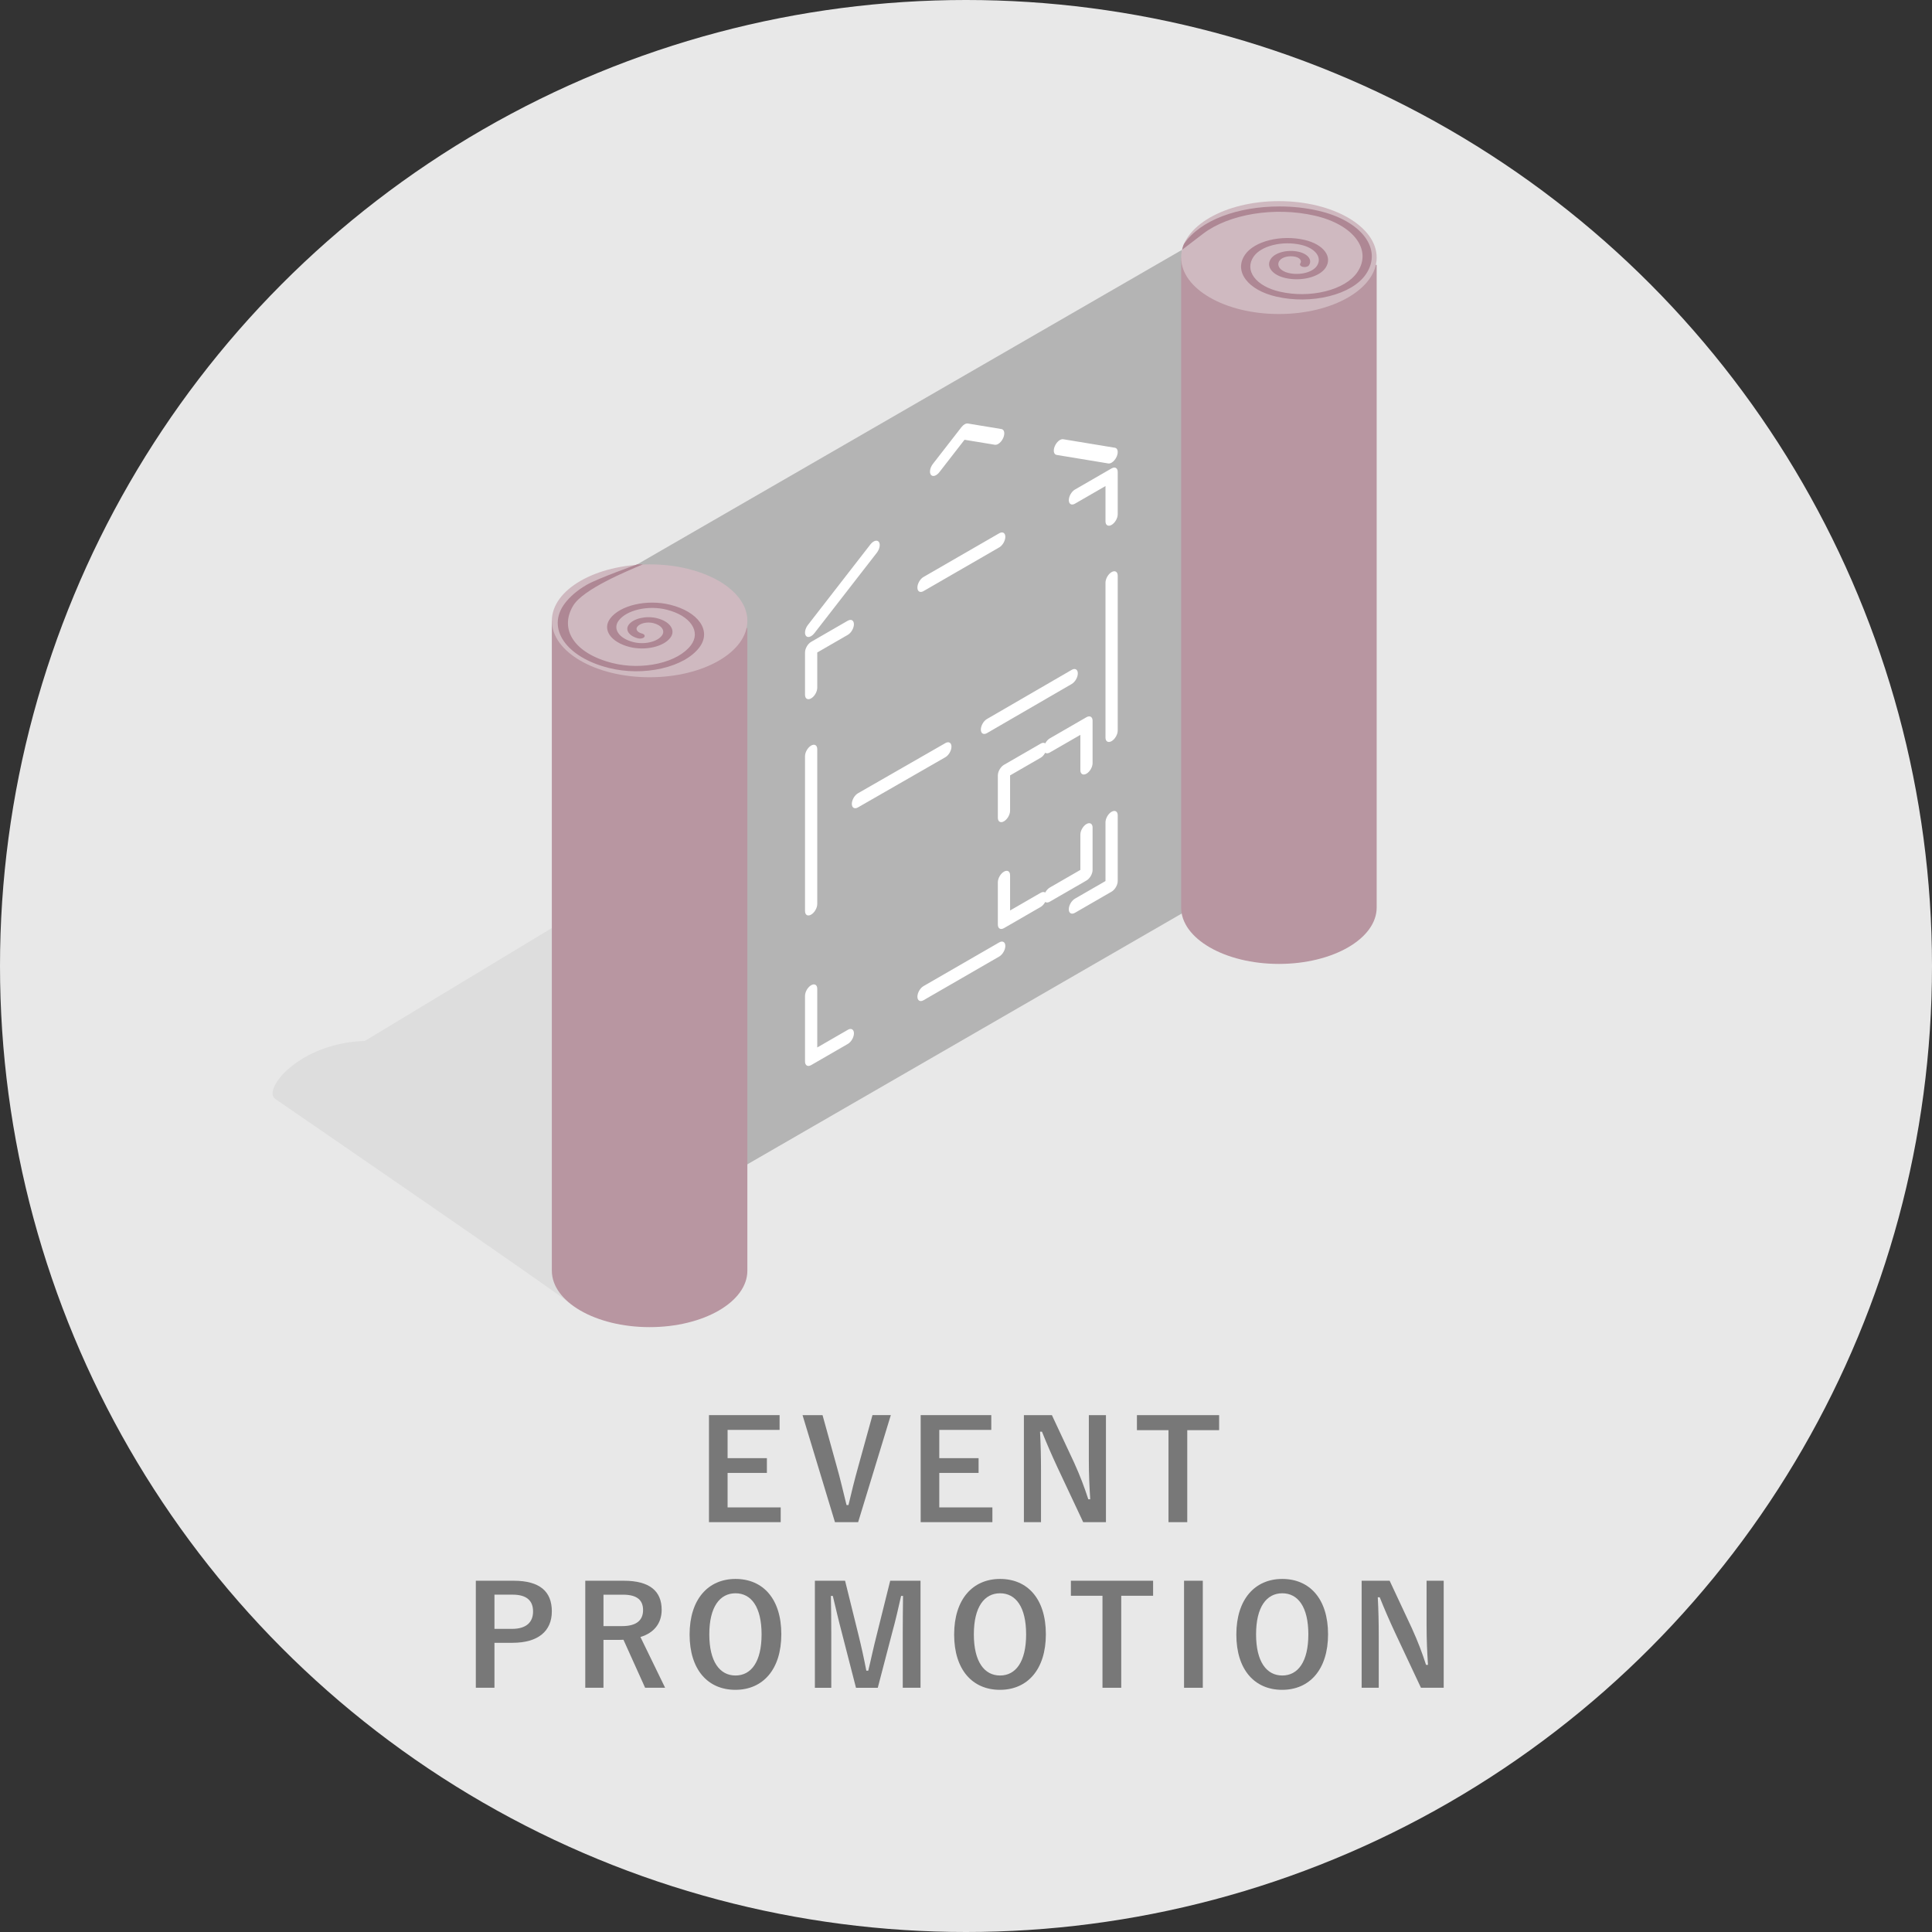 <?xml version="1.0" encoding="UTF-8"?>
<svg xmlns="http://www.w3.org/2000/svg" width="140" height="140" version="1.1" viewBox="0 0 140 140">
  <rect x="0" y="0" width="140" height="140" fill="#333333" stroke="none"/>
  <!-- Generator: Adobe Illustrator 28.6.0, SVG Export Plug-In . SVG Version: 1.2.0 Build 709)  -->
  <g>
    <g id="_レイヤー_1" data-name="レイヤー_1">
      <circle cx="70" cy="70" r="70" fill="#e8e8e8"/>
      <path d="M81.885,47.618c-.025-.074-.065-.145-.138-.208-.923-.799-5.404-.325-10.009,1.059-3.884,1.167-6.605,2.606-6.812,3.508-.003.005-.01.01-.013.015-.04.059.006.206.006.206,0,0,.008-.005.009-.006.002.006.002.011.004.017l-.012-.011-38.38,23.17h0s-.05.023-.137.064c-4.696.155-7.335,3.448-6.495,4.175,0,0,20.549,14.099,21.472,14.898.869.752,4.898.374,9.213-.829.184-2.24,1.098-4.047,2.464-5.457-.498-.747-.652-1.706-.107-2.592,1.939-3.153,4.719-4.688,7.895-6.413,4.53-2.461,9.321-4.568,13.634-7.408.586-.386,1.18-.742,1.778-1.086.015-.737.397-1.447,1.305-1.876,3.268-1.545,6.604-3.07,9.601-5.113,2.357-1.607,4.363-3.631,7.195-4.349.328-.083.69-.12,1.066-.132-5.617-4.863-13.46-11.654-13.46-11.654l-.077.022s-.002,0-.002,0Z" isolation="isolate" opacity=".05"/>
      <polygon points="45.867 89.157 85.657 66.184 85.657 18.102 45.867 41.075 45.867 89.157" fill="#b4b4b4"/>
      <path d="M85.59,65.759c0,2.259,3.172,4.09,7.085,4.09s7.084-1.831,7.084-4.09V19.192l-14.169-.526v47.093Z" fill="#b896a1"/>
      <path d="M92.675,14.575c-3.913,0-7.085,1.831-7.085,4.09s3.172,4.09,7.085,4.09,7.084-1.831,7.084-4.09-3.172-4.09-7.084-4.09Z" fill="#cfb9c0"/>
      <path d="M95.526,15.271c-.919-.211-1.867-.311-2.801-.311-3.026,0-5.737.985-6.921,2.705-.068.099-.147.437-.147.437,0,0,1.179-.907,1.564-1.195,1.843-1.38,5.117-1.952,8.058-1.277,2.809.645,4.186,2.489,3.069,4.11-.426.619-1.244,1.105-2.304,1.369-1.059.263-2.233.273-3.305.027-.841-.193-1.502-.564-1.86-1.043-.358-.48-.371-1.012-.037-1.497.261-.379.762-.676,1.41-.838.648-.161,1.367-.167,2.023-.017,1.049.241,1.564.93,1.147,1.535-.155.225-.453.402-.838.498-.386.096-.813.099-1.202.01-.61-.14-.909-.54-.666-.892.18-.262.696-.39,1.15-.286.328.075.49.291.359.481-.068.099.015.212.187.251.173.04.367-.009.435-.108.267-.388-.062-.828-.734-.983-.796-.183-1.702.043-2.019.503-.183.267-.176.558.021.822.196.263.559.467,1.02.573,1.149.264,2.454-.061,2.91-.724.554-.804-.129-1.718-1.521-2.038-1.697-.39-3.628.09-4.303,1.071-.4.581-.385,1.218.044,1.793s1.22,1.019,2.227,1.25c1.238.284,2.594.273,3.818-.032,1.224-.304,2.169-.866,2.661-1.581,1.253-1.82-.292-3.889-3.444-4.613h0Z" fill="#ae8794"/>
      <path d="M78.73,59.711c-.245.141-.443.485-.443.768v2.558l-2.216,1.279c-.245.141-.443.485-.443.768s.199.397.443.256l2.659-1.535c.245-.141.443-.485.443-.768v-3.07c0-.282-.198-.397-.443-.256ZM78.73,51.971l-2.657,1.534c-.245.141-.443.485-.443.768s.198.397.443.256l2.214-1.278v2.558c0,.283.198.397.443.256s.443-.485.443-.768v-3.07c0-.283-.198-.397-.443-.256ZM75.408,53.889l-2.657,1.534c-.245.141-.443.485-.443.767v3.07c0,.283.199.397.443.256.245-.141.443-.485.443-.768v-2.559l2.214-1.278c.245-.141.443-.485.443-.768s-.198-.397-.443-.256v.002ZM75.41,64.698l-2.216,1.279v-2.558c0-.283-.198-.397-.443-.256s-.443.485-.443.768v3.07c0,.283.199.397.443.256l2.659-1.535c.245-.141.443-.485.443-.768s-.198-.397-.443-.256ZM80.551,58.822c-.245.141-.443.485-.443.768v4.254l-2.216,1.279c-.245.141-.443.485-.443.768s.198.397.443.256l2.659-1.535c.245-.141.443-.485.443-.767v-4.766c0-.283-.198-.397-.443-.256h0ZM80.551,41.456c-.245.141-.443.485-.443.768v11.226c0,.283.198.397.443.256s.443-.485.443-.767v-11.227c0-.282-.198-.397-.443-.256ZM80.551,33.941l-2.657,1.534c-.245.141-.443.485-.443.768s.198.397.443.256l2.214-1.278v2.558c0,.283.198.397.443.256s.443-.485.443-.767v-3.07c0-.283-.198-.397-.443-.256h0ZM72.407,38.643l-5.486,3.167c-.245.141-.443.485-.443.768s.198.397.443.256l5.486-3.167c.245-.141.443-.485.443-.768s-.198-.397-.443-.256ZM61.435,44.978l-2.657,1.534c-.245.141-.443.485-.443.768v3.07c0,.283.198.397.443.256s.443-.485.443-.767v-2.558l2.214-1.278c.245-.141.443-.485.443-.767s-.199-.397-.443-.256v-.002ZM58.778,54.027c-.245.141-.443.485-.443.767v11.227c0,.282.198.397.443.256.245-.141.443-.485.443-.768v-11.226c0-.283-.198-.397-.443-.256ZM61.437,74.624l-2.216,1.279v-4.254c0-.283-.198-.397-.443-.256s-.443.485-.443.767v4.766c0,.283.198.397.443.256l2.659-1.535c.245-.141.443-.485.443-.768s-.198-.397-.443-.256h0ZM72.407,68.29l-5.485,3.167c-.245.141-.443.485-.443.768s.198.397.443.256l5.485-3.167c.245-.141.443-.485.443-.768s-.198-.397-.443-.256ZM68.504,53.849l-6.334,3.636c-.245.141-.443.485-.443.767s.198.397.443.256l6.334-3.636c.245-.141.443-.485.443-.768s-.198-.397-.443-.256h0ZM77.66,48.541l-6.141,3.561c-.245.141-.443.485-.443.767s.198.397.443.256l6.141-3.561c.245-.141.443-.485.443-.768s-.199-.397-.443-.256h0ZM63.073,39.451l-4.528,5.834c-.208.268-.273.621-.145.788.084.108.229.111.378.025.079-.046.159-.117.232-.21l4.528-5.834c.208-.268.273-.621.145-.788-.129-.166-.402-.084-.61.185ZM80.791,32.446l-3.746-.618c-.206-.034-.48.193-.612.507-.132.314-.073.596.133.63l3.746.618c.074.012.157-.01.239-.057.146-.084.289-.249.373-.451.132-.314.073-.596-.133-.63h0ZM72.572,31.091l-2.434-.401c-.143-.023-.327.08-.472.267l-2.065,2.66c-.208.268-.273.621-.145.788.128.166.4.084.61-.184l1.827-2.354,2.199.362c.074.012.157-.01.239-.057.146-.084.289-.25.373-.451.132-.314.073-.596-.133-.63h0Z" fill="#fff"/>
      <path d="M39.989,92.079c0,2.259,3.172,4.09,7.084,4.09s7.084-1.831,7.084-4.09v-46.567l-14.169-.526v47.093h0Z" fill="#b896a1"/>
      <ellipse cx="47.073" cy="44.986" rx="7.084" ry="4.09" fill="#cfb9c0"/>
      <path d="M48.568,43.824c-1.678-.418-3.631.031-4.354.999-.593.794.044,1.719,1.42,2.062,1.135.282,2.455-.021,2.945-.676.197-.263.204-.555.02-.822-.183-.267-.536-.476-.992-.59-.787-.196-1.704.015-2.043.469-.286.383.021.829.685.995.17.042.367-.002.44-.101.073-.098-.005-.212-.175-.254-.325-.081-.475-.299-.335-.487.193-.259.715-.378,1.163-.267.603.15.882.555.622.903-.166.222-.472.394-.862.484s-.817.086-1.203-.01c-1.037-.258-1.517-.955-1.07-1.554.28-.374.795-.664,1.451-.814.656-.15,1.375-.145,2.023.017.831.207,1.473.588,1.807,1.073s.321,1.017-.037,1.497c-.457.611-1.299,1.084-2.371,1.33-1.072.246-2.246.236-3.305-.027-2.776-.691-3.895-2.446-2.864-4.159.73-1.215,3.948-2.524,5.053-2.998h-.408s-2.87,1.025-3.66,1.482c-.66.381-1.208.839-1.6,1.363-1.342,1.799.099,3.892,3.214,4.667,1.223.305,2.579.316,3.817.032,1.238-.284,2.211-.83,2.738-1.536.429-.575.445-1.211.044-1.793-.401-.581-1.169-1.038-2.165-1.286h.002,0Z" fill="#ae8794"/>
      <g>
        <path d="M56.492,103.615h-3.768v2.049h2.848v1.069h-2.848v2.499h3.848v1.069h-5.197v-7.756h5.117v1.069h0Z" fill="#787878"/>
        <path d="M62.184,110.302h-1.68l-2.349-7.756h1.449l1.01,3.647c.29,1.01.489,1.919.729,2.869h.14c.22-.93.44-1.829.72-2.829l1.02-3.688h1.329l-2.368,7.756h0Z" fill="#787878"/>
        <path d="M71.832,103.615h-3.768v2.049h2.848v1.069h-2.848v2.499h3.848v1.069h-5.197v-7.756h5.117v1.069h0Z" fill="#787878"/>
        <path d="M80.142,110.302h-1.649l-1.879-3.998c-.449-.97-.76-1.689-1.109-2.559h-.14c.05.92.07,1.839.07,2.799v3.758h-1.239v-7.756h2.028l1.609,3.438c.439.97.739,1.76,1.029,2.659h.14c-.06-.949-.1-1.799-.1-2.839v-3.258h1.239v7.756h0Z" fill="#787878"/>
        <path d="M88.342,103.635h-2.309v6.667h-1.359v-6.667h-2.288v-1.089h5.956v1.089Z" fill="#787878"/>
        <path d="M37.219,114.546c1.909,0,2.769.789,2.769,2.219s-.989,2.278-2.849,2.278h-1.309v3.259h-1.35v-7.756s2.739,0,2.739,0ZM35.83,118.034h1.269c1.03,0,1.529-.47,1.529-1.26,0-.77-.449-1.219-1.479-1.219h-1.319v2.479Z" fill="#787878"/>
        <path d="M45.199,114.546c1.889,0,2.748.76,2.748,2.108,0,.96-.539,1.669-1.539,1.969l1.789,3.679h-1.449l-1.569-3.479c-.109,0-.22.01-.35.01h-1.1v3.469h-1.318v-7.756s2.788,0,2.788,0ZM43.729,117.834h1.35c1.06,0,1.52-.439,1.52-1.159,0-.689-.39-1.119-1.459-1.119h-1.41v2.278h0Z" fill="#787878"/>
        <path d="M56.617,118.424c0,2.559-1.34,4.027-3.328,4.027s-3.318-1.449-3.318-4.008,1.35-4.027,3.328-4.027c1.989,0,3.318,1.439,3.318,4.008ZM51.399,118.434c0,1.979.76,2.979,1.899,2.979s1.889-1,1.889-2.979c0-1.989-.749-2.979-1.889-2.979s-1.899.989-1.899,2.979Z" fill="#787878"/>
        <path d="M66.706,122.302h-1.289v-3.918c0-.97.01-1.819.02-2.738h-.14c-.2.889-.38,1.688-.64,2.639l-1.05,4.018h-1.579l-1.02-3.968c-.239-.899-.43-1.739-.659-2.688h-.14c.02.899.029,1.799.029,2.758v3.898h-1.188v-7.756h2.188l.979,3.958c.2.81.399,1.709.56,2.559h.14c.21-.85.37-1.649.6-2.539l.99-3.978h2.198v7.756h.001Z" fill="#787878"/>
        <path d="M75.787,118.424c0,2.559-1.34,4.027-3.328,4.027s-3.318-1.449-3.318-4.008,1.35-4.027,3.328-4.027c1.989,0,3.318,1.439,3.318,4.008ZM70.569,118.434c0,1.979.76,2.979,1.899,2.979s1.889-1,1.889-2.979c0-1.989-.749-2.979-1.889-2.979s-1.899.989-1.899,2.979Z" fill="#787878"/>
        <path d="M83.558,115.635h-2.309v6.667h-1.359v-6.667h-2.289v-1.089h5.957v1.089Z" fill="#787878"/>
        <path d="M87.159,122.302h-1.358v-7.756h1.358v7.756Z" fill="#787878"/>
        <path d="M96.236,118.424c0,2.559-1.339,4.027-3.328,4.027s-3.318-1.449-3.318-4.008,1.35-4.027,3.329-4.027,3.317,1.439,3.317,4.008ZM91.02,118.434c0,1.979.76,2.979,1.899,2.979s1.889-1,1.889-2.979c0-1.989-.75-2.979-1.889-2.979s-1.899.989-1.899,2.979Z" fill="#787878"/>
        <path d="M104.617,122.302h-1.649l-1.879-3.998c-.45-.97-.76-1.689-1.109-2.559h-.141c.051.92.07,1.839.07,2.799v3.758h-1.239v-7.756h2.029l1.608,3.438c.44.97.74,1.76,1.03,2.659h.14c-.061-.949-.101-1.799-.101-2.839v-3.258h1.24v7.756h0Z" fill="#787878"/>
      </g>
    </g>
  </g>
</svg>